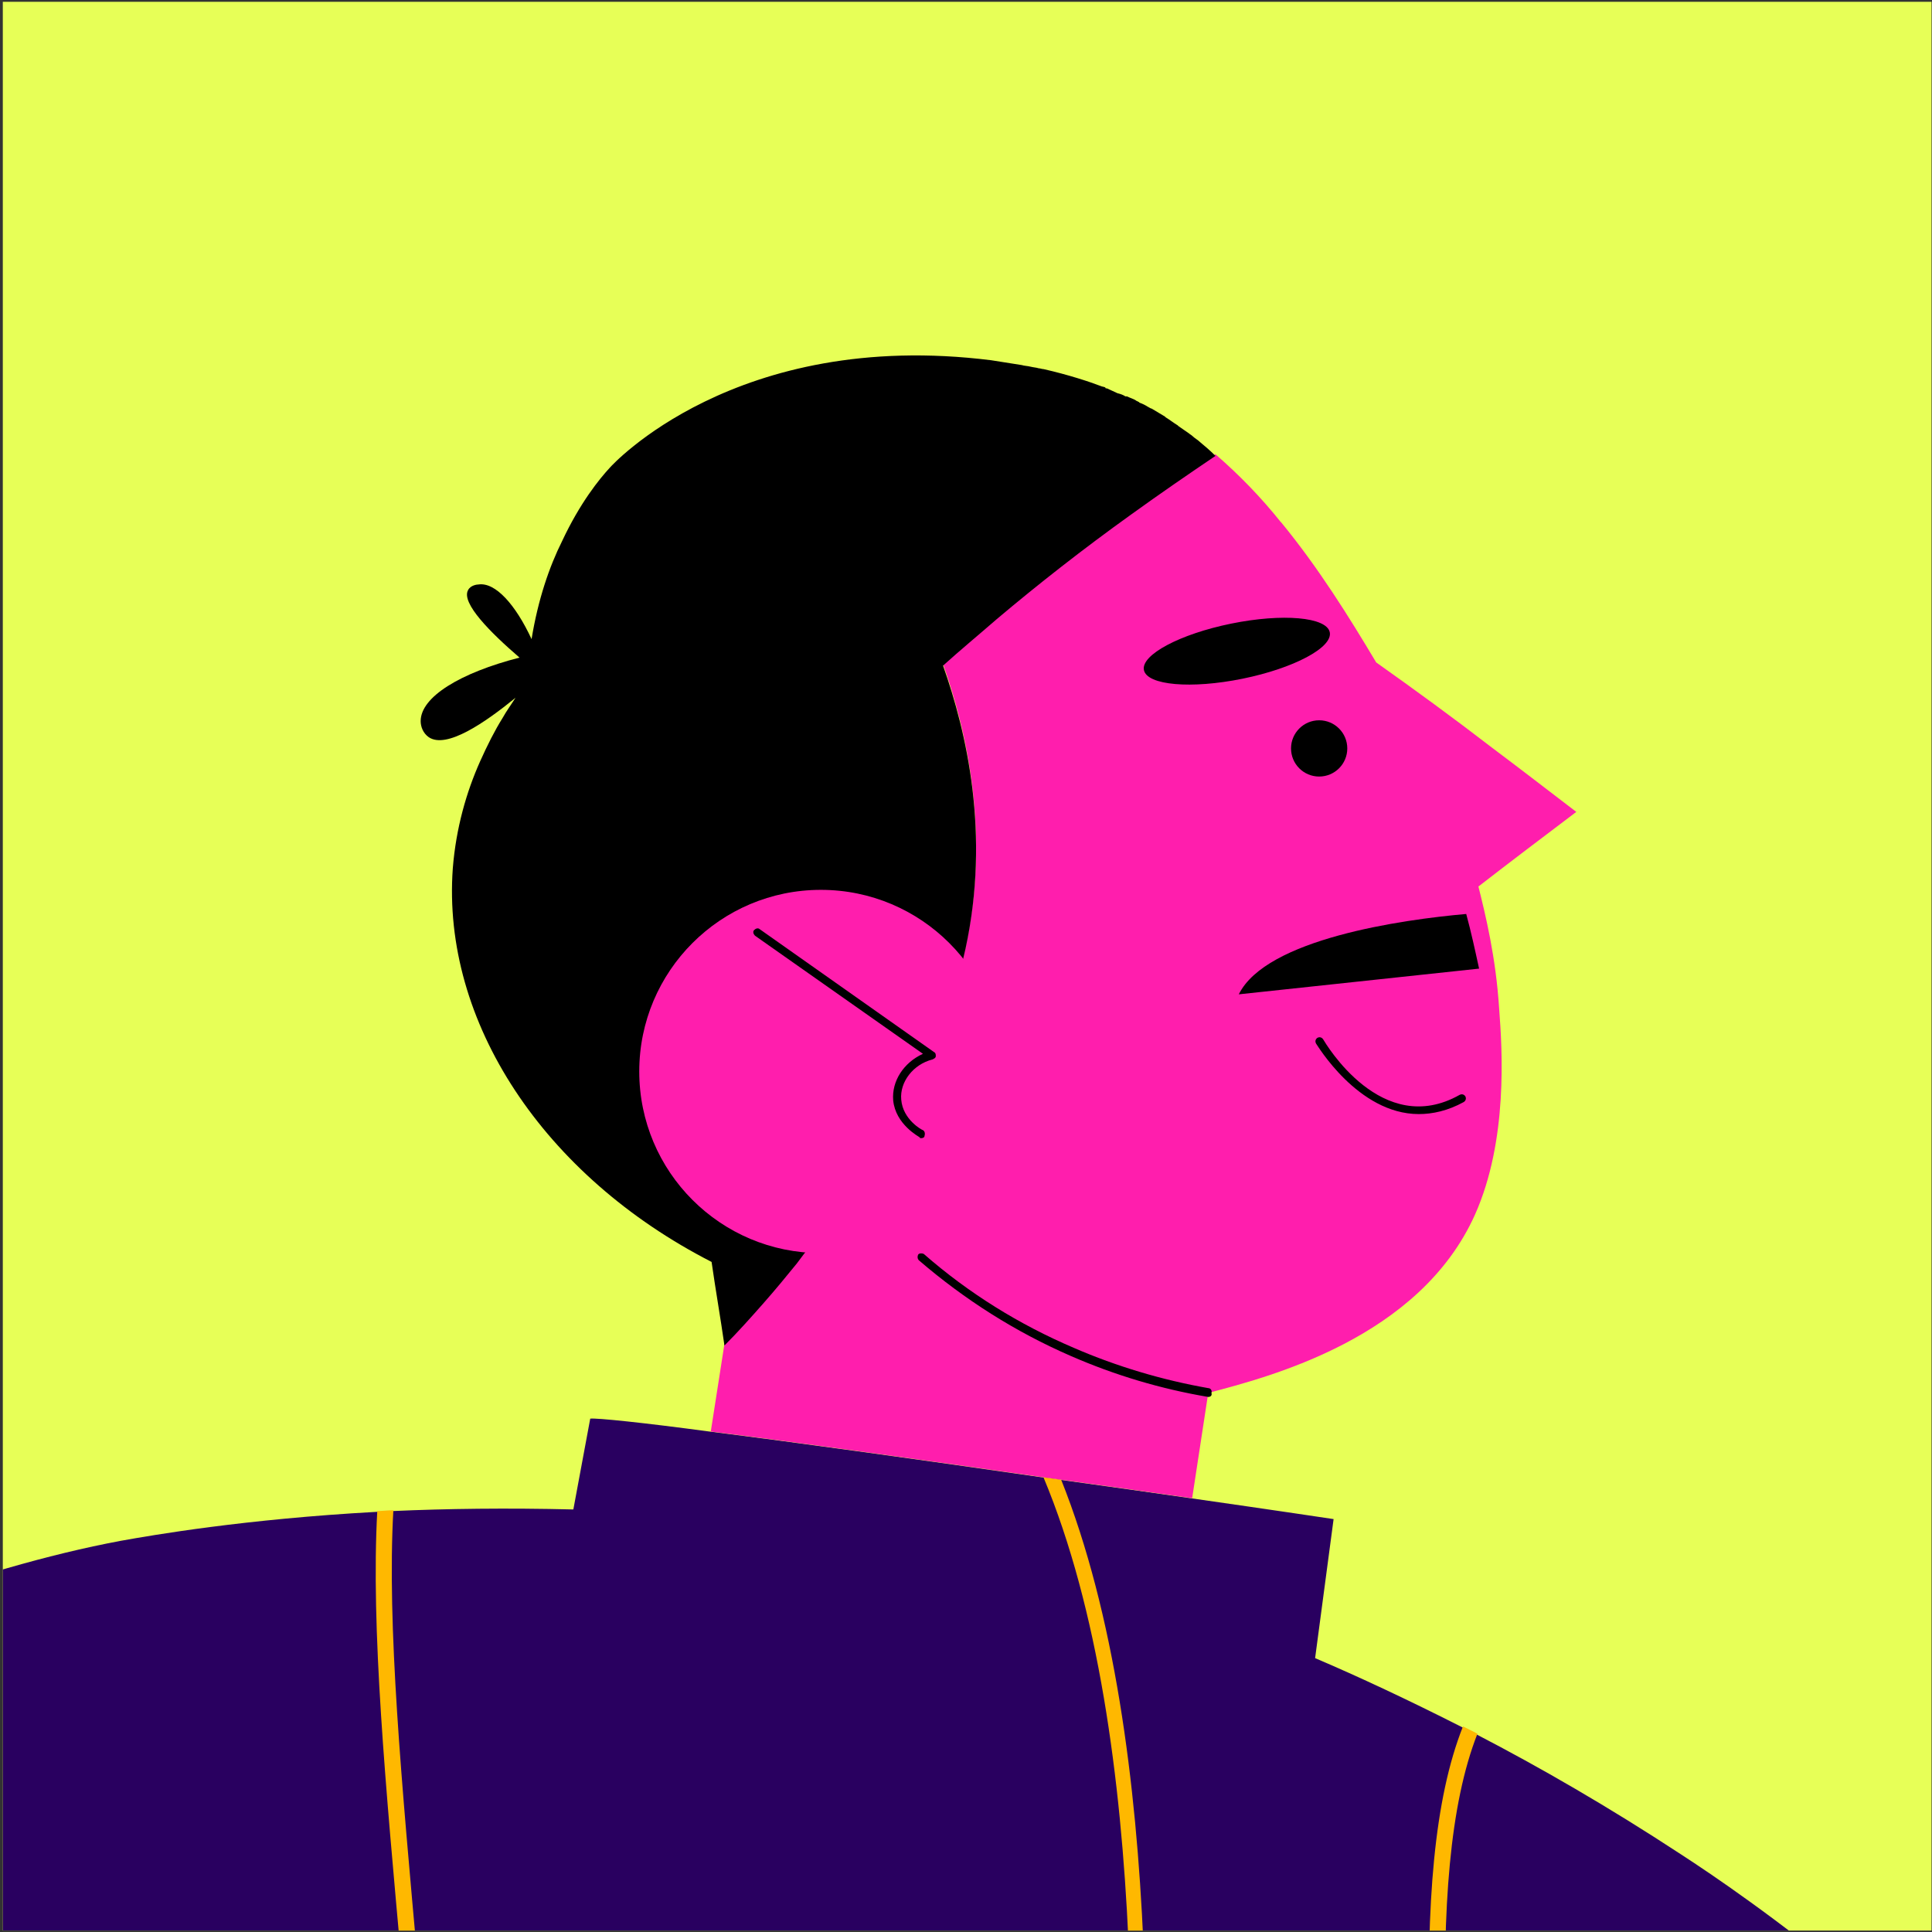 <svg width="199" height="199" viewBox="0 0 199 199" fill="none" xmlns="http://www.w3.org/2000/svg">
<rect x="0" y="0" width="199" height="199" fill="#333333" stroke="none"/>
<g clip-path="url(#clip0_3_15816)">
<rect width="198.663" height="198.663" transform="translate(0.29 0.188)" fill="#E7FF57"/>
<path d="M256.313 275.089C255.982 274.675 255.65 274.178 255.319 273.764C248.283 264.659 239.923 254.726 230.073 243.137C228.003 240.654 225.934 238.336 223.947 236.018C223.45 235.439 222.954 234.942 222.457 234.363C199.114 208.537 179.744 195.292 173.122 190.988C165.672 186.104 158.637 182.048 152.097 178.654C151.601 178.406 151.104 178.158 150.607 177.909C145.061 175.095 139.929 172.694 135.459 170.791L137.363 156.47C137.363 156.47 131.32 155.56 122.629 154.318C118.573 153.739 113.937 153.076 109.136 152.414C108.557 152.331 107.895 152.249 107.315 152.166C95.312 150.428 82.234 148.606 73.046 147.448C66.258 146.537 61.457 146.04 60.795 146.123C60.215 149.269 59.636 152.331 59.056 155.477C52.269 155.311 45.978 155.394 40.432 155.642C39.852 155.642 39.356 155.725 38.776 155.725C25.201 156.47 15.682 158.126 12.453 158.705C-2.612 161.52 -20.492 168.473 -37.378 176.419C-37.875 176.668 -38.371 176.916 -38.868 177.164C-57.41 185.939 -74.71 195.789 -85.968 202.411C-86.464 202.742 -86.961 202.991 -87.458 203.322C-89.031 204.232 -90.52 205.143 -91.762 205.888C-105.337 214 -114.94 220.374 -125.7 228.982C-132.819 234.694 -140.186 241.233 -145.484 246.531C-145.898 246.945 -146.312 247.276 -146.643 247.69C-148.133 249.18 -149.457 250.587 -150.451 251.829C-174.621 279.807 -166.178 329.142 -162.95 344.952C-160.301 358.941 -157.569 374.172 -154.755 391.555C-154.589 392.3 -154.507 393.045 -154.341 393.873C-151.692 410.097 -148.878 428.142 -145.898 448.588C-126.363 445.443 -106.827 442.38 -87.292 439.234C-88.368 430.626 -89.444 422.596 -90.438 415.064C-90.52 414.484 -90.603 413.988 -90.686 413.408C-93.997 388.327 -96.646 369.123 -98.384 356.624C-98.715 354.306 -99.046 352.071 -99.295 349.836C-102.523 326.245 -104.013 313 -99.378 302.322C-99.129 301.743 -98.881 301.163 -98.633 300.667C-97.888 299.094 -96.977 297.604 -95.901 296.114C-91.597 290.071 -84.064 285.105 -70.24 277.075C-69.744 276.744 -69.247 276.496 -68.75 276.165C-66.184 274.675 -63.37 273.019 -60.307 271.281C-48.304 264.328 -37.958 259.113 -30.508 255.554C-41.02 298.68 -51.533 341.724 -62.045 384.768C-61.549 385.181 -61.052 385.513 -60.721 385.761L-60.307 386.092C-59.81 386.506 -59.231 386.837 -58.734 387.251C-58.072 387.748 -57.41 388.161 -56.748 388.658C-56.168 389.072 -55.589 389.486 -55.009 389.9L-54.761 390.065C-53.768 390.727 -52.775 391.39 -51.781 392.052C-51.202 392.466 -50.539 392.88 -49.96 393.211C-46.732 395.28 -43.338 397.267 -39.861 399.171C-39.034 399.667 -38.206 400.081 -37.378 400.495C-35.888 401.323 -34.315 402.151 -32.329 403.061C-31.418 403.475 -30.59 403.889 -29.68 404.303C-27.859 405.213 -26.12 405.958 -24.465 406.621C-23.554 407.034 -22.727 407.366 -21.816 407.779C-20.078 408.524 -18.339 409.187 -16.518 409.849C-15.608 410.18 -14.697 410.511 -13.787 410.842C-13.207 411.09 -12.628 411.256 -12.049 411.504C-10.89 411.918 -9.731 412.332 -8.489 412.663C-7.744 412.912 -6.916 413.16 -6.089 413.408C-5.261 413.657 -4.433 413.905 -3.605 414.153C-2.86 414.402 -2.115 414.567 -1.37 414.815C-0.377 415.064 0.616 415.395 1.527 415.643C2.189 415.809 2.934 415.974 3.596 416.14C4.341 416.305 5.086 416.554 5.831 416.719C8.149 417.299 10.55 417.795 13.198 418.292C13.943 418.458 14.688 418.54 15.516 418.706C18.827 419.285 22.221 419.782 25.532 420.196C26.939 420.361 28.512 420.527 30.168 420.693C33.561 421.024 36.872 421.272 40.101 421.355C40.846 421.355 41.508 421.438 42.253 421.438C43.246 421.438 44.239 421.52 45.233 421.52C46.888 421.52 48.378 421.52 49.951 421.52C52.186 421.52 54.09 421.438 55.911 421.355C56.49 421.355 56.987 421.272 57.566 421.272C58.394 421.189 59.305 421.189 60.133 421.106C64.52 420.858 68.99 420.361 73.294 419.782C74.122 419.699 74.95 419.534 75.777 419.451C78.095 419.12 80.413 418.706 82.896 418.209H83.062C83.641 418.126 84.221 417.961 84.8 417.878C85.462 417.713 86.042 417.63 86.704 417.464C87.614 417.299 88.442 417.05 89.353 416.885C89.601 416.802 89.849 416.802 90.098 416.719C90.843 416.554 91.588 416.305 92.415 416.14C92.664 416.057 92.912 415.974 93.078 415.974C93.657 415.809 94.237 415.643 94.816 415.56C102.597 413.491 110.295 410.842 117.745 407.779L118.407 407.531C119.235 407.2 119.98 406.869 120.725 406.538C120.973 406.455 121.139 406.372 121.222 406.289C122.215 405.876 123.622 405.296 125.278 404.468C135.376 374.338 145.558 344.207 155.657 314.159C156.07 312.835 156.567 311.428 156.981 310.103C160.209 300.584 163.438 290.982 166.666 281.38C172.874 287.505 181.814 296.528 192.327 307.868C192.492 308.034 192.658 308.199 192.823 308.365C193.237 308.779 193.568 309.193 193.982 309.607C195.555 311.262 196.962 312.835 198.286 314.325C198.7 314.822 199.197 315.318 199.611 315.732C203.667 320.202 206.812 323.679 209.13 326.576C211.448 329.39 212.938 331.625 213.848 333.529C215.918 338.082 217.242 343.131 216.166 352.981C216.083 353.561 216.083 354.058 216.001 354.637C214.924 363.494 212.027 375.993 206.398 394.784C203.501 404.386 199.776 416.14 194.975 429.632C194.81 430.212 194.561 430.791 194.313 431.453C192.161 437.496 189.76 443.87 187.112 450.575C207.475 449.913 227.92 449.25 248.366 448.588C251.346 439.4 255.237 427.397 259.624 413.16C259.872 412.498 260.038 411.753 260.286 411.09C261.859 405.958 263.514 400.495 265.17 394.866C274.358 364.073 279.573 346.277 280.814 336.426C280.897 335.764 280.98 335.185 280.98 334.605C281.063 333.695 281.063 332.867 281.063 332.122C280.401 311.676 272.04 295.617 256.313 275.089Z" fill="#290060"/>
<path d="M-17.511 316.228C-27.858 341.972 -32.659 377.152 -28.52 404.799C-28.934 404.634 -29.348 404.385 -29.762 404.22C-29.844 404.137 -30.01 404.137 -30.093 404.054C-30.838 399.253 -31.334 394.204 -31.583 388.906C-32.742 364.57 -28.272 338.495 -19.083 315.566C-1.369 271.529 -5.839 255.305 -12.13 232.79C-12.792 230.306 -13.537 227.823 -14.2 225.091C-19.083 206.467 -28.437 189.994 -38.784 176.998C-38.288 176.75 -37.791 176.502 -37.294 176.253C-26.616 189.912 -17.345 206.881 -12.627 224.678C-11.882 227.326 -11.22 229.893 -10.557 232.376C-4.184 255.222 0.369 271.695 -17.511 316.228Z" fill="#FFB800"/>
<path d="M33.811 386.091C29.838 400.329 25.864 411.255 21.891 419.616C21.312 419.533 20.732 419.45 20.153 419.367C24.126 411.09 28.182 400.163 32.238 385.595C51.773 315.152 45.813 250.255 41.426 202.907C39.688 183.703 38.198 167.644 38.86 155.642C39.357 155.642 39.936 155.559 40.516 155.559C39.854 167.396 41.344 183.372 43.082 202.742C47.469 250.255 53.429 315.318 33.811 386.091Z" fill="#FFB800"/>
<path d="M117.249 243.468V243.717C115.014 288.747 105.909 321.527 98.624 347.849C90.843 375.911 85.215 396.108 91.754 416.14C91.257 416.223 90.678 416.388 90.181 416.554C83.642 395.943 89.436 374.834 97.052 347.518C104.336 321.278 113.441 288.582 115.676 243.717V243.468C116.752 221.947 118.822 179.317 107.481 152.166C108.144 152.249 108.723 152.332 109.302 152.414C120.312 179.979 118.242 222.029 117.249 243.468Z" fill="#FFB800"/>
<path d="M152.76 261.679C154.084 276.413 155.574 292.389 156.899 309.855C156.485 311.179 155.988 312.587 155.492 313.911C154.167 294.873 152.594 277.572 151.104 261.762C147.379 221.036 144.731 192.809 150.69 177.827C151.187 178.075 151.684 178.323 152.18 178.572C146.469 193.14 149.035 221.119 152.76 261.679Z" fill="#FFB800"/>
<path d="M154.416 103.908C154.747 108.212 155.326 117.483 151.932 125.098C146.221 137.846 130.742 141.819 124.451 143.475L122.795 154.319C118.739 153.739 114.103 153.077 109.302 152.415C108.723 152.332 108.061 152.249 107.481 152.166C95.479 150.428 82.4 148.607 73.212 147.448L74.619 138.425C76.026 137.018 77.351 135.528 78.592 134.121C79.834 132.714 80.993 131.307 82.069 129.982C82.317 129.651 82.566 129.32 82.814 128.989C86.953 123.691 90.016 118.807 92.168 114.917C92.333 114.586 92.499 114.255 92.664 114.006C93.575 112.351 94.486 110.695 95.313 109.04C95.396 108.874 95.479 108.626 95.644 108.378C97.052 105.398 98.293 102.335 99.204 98.61C99.287 98.279 99.369 97.865 99.452 97.534C102.018 85.697 99.535 75.184 97.134 68.397C98.873 66.824 100.776 65.251 102.68 63.596C106.902 60.036 111.537 56.394 116.504 52.835C119.484 50.682 122.381 48.696 125.196 46.792C127.679 48.944 129.914 51.262 131.9 53.745C131.9 53.745 131.9 53.745 131.983 53.828C135.791 58.464 138.936 63.513 141.751 68.231C145.724 71.046 149.697 73.943 153.671 77.005C156.651 79.24 159.548 81.475 162.362 83.627C158.968 86.194 155.574 88.76 152.263 91.326C152.263 91.326 152.263 91.326 152.263 91.243C153.008 94.223 154.084 98.61 154.416 103.908Z" fill="#FF1EAD"/>
<path d="M124.45 143.889C119.566 143.061 114.848 141.654 110.295 139.668C104.584 137.184 99.369 133.873 94.65 129.817C94.485 129.652 94.485 129.403 94.568 129.238C94.65 129.072 94.981 129.072 95.147 129.155C99.782 133.211 104.997 136.439 110.626 138.84C115.013 140.744 119.732 142.151 124.45 142.979C124.698 142.979 124.864 143.227 124.781 143.475C124.864 143.724 124.698 143.889 124.45 143.889Z" fill="black"/>
<path d="M123.623 45.55C123.375 45.302 123.044 45.137 122.795 44.888C122.713 44.806 122.547 44.723 122.464 44.64C122.133 44.392 121.719 44.143 121.388 43.895L121.305 43.812C120.892 43.564 120.478 43.233 120.064 42.984L119.981 42.902C119.567 42.653 119.153 42.405 118.739 42.157C118.657 42.074 118.491 42.074 118.408 41.991C118.326 41.991 118.326 41.908 118.243 41.908C117.994 41.743 117.663 41.577 117.415 41.494C117.415 41.494 117.332 41.494 117.332 41.412C117.249 41.412 117.167 41.329 117.167 41.329C117.167 41.329 117.084 41.329 117.001 41.246C116.753 41.081 116.422 40.998 116.091 40.832H116.008C116.008 40.832 116.008 40.832 115.925 40.832C115.677 40.667 115.428 40.584 115.097 40.501C114.766 40.336 114.352 40.17 114.021 40.004C114.021 40.004 114.021 40.004 113.938 40.004C113.938 40.004 113.856 40.004 113.856 39.922C113.773 39.839 113.524 39.839 113.359 39.756C112.283 39.342 110.048 38.597 107.482 38.018C107.316 38.018 107.151 37.935 106.985 37.935C106.737 37.852 106.489 37.852 106.157 37.77C105.826 37.687 105.495 37.687 105.247 37.604C104.171 37.438 103.177 37.273 102.101 37.107C75.696 33.796 62.865 48.117 62.865 48.117C61.706 49.358 59.72 51.841 57.899 55.732C56.574 58.381 55.415 61.775 54.753 65.831C53.098 62.271 51.028 59.953 49.29 60.202C49.124 60.202 48.462 60.285 48.214 60.781C47.469 62.106 50.532 65.168 53.512 67.734C47.386 69.307 43.33 71.791 43.33 74.274C43.33 74.853 43.578 75.516 44.158 75.929C45.979 77.171 49.952 74.439 53.098 71.873C52.684 72.535 52.187 73.198 51.773 73.943C50.946 75.267 50.2 76.757 49.456 78.413C48.048 81.558 46.972 85.283 46.641 89.422C45.482 105.232 55.995 121.125 73.295 129.982C73.709 132.88 74.206 135.694 74.62 138.591C76.027 137.184 77.351 135.694 78.593 134.287C79.835 132.88 80.993 131.472 82.069 130.148C82.318 129.817 82.566 129.486 82.814 129.155C86.953 123.857 90.016 118.973 92.168 115.083C92.334 114.752 92.499 114.42 92.665 114.172C93.575 112.517 94.486 110.861 95.314 109.206C95.396 109.04 95.479 108.792 95.645 108.543C97.052 105.563 98.294 102.501 99.204 98.776C99.287 98.445 99.37 98.031 99.453 97.7C102.019 85.863 99.535 75.35 97.135 68.562C98.873 66.99 100.777 65.417 102.681 63.761C106.902 60.202 111.538 56.56 116.504 53C119.484 50.848 122.382 48.861 125.196 46.958C124.617 46.378 124.12 45.964 123.623 45.55Z" fill="black"/>
<path d="M135.876 79.986C137.476 79.986 138.773 78.689 138.773 77.089C138.773 75.489 137.476 74.191 135.876 74.191C134.276 74.191 132.979 75.489 132.979 77.089C132.979 78.689 134.276 79.986 135.876 79.986Z" fill="black"/>
<path d="M127.975 69.911C133.261 68.836 137.288 66.693 136.969 65.125C136.65 63.557 132.106 63.158 126.82 64.233C121.534 65.308 117.508 67.451 117.826 69.019C118.145 70.587 122.689 70.986 127.975 69.911Z" fill="black"/>
<path d="M152.349 99.769L127.599 102.418C130.413 96.707 144.402 94.72 151.024 94.141C151.521 95.962 151.935 97.866 152.349 99.769Z" fill="black"/>
<path d="M146.139 114.752C139.848 114.752 135.626 107.551 135.543 107.468C135.46 107.302 135.46 107.054 135.709 106.888C135.874 106.806 136.123 106.806 136.288 107.054C136.536 107.468 142.331 117.318 150.36 112.765C150.526 112.683 150.774 112.683 150.94 112.931C151.022 113.097 151.022 113.345 150.774 113.51C149.118 114.421 147.546 114.752 146.139 114.752Z" fill="black"/>
<path d="M84.552 129.072C94.884 129.072 103.26 120.697 103.26 110.365C103.26 100.033 94.884 91.657 84.552 91.657C74.22 91.657 65.845 100.033 65.845 110.365C65.845 120.697 74.22 129.072 84.552 129.072Z" fill="#FF1EAD"/>
<path d="M94.898 117.235C94.815 117.235 94.733 117.235 94.733 117.152C94.65 117.07 92.249 115.828 92.001 113.345C91.835 111.358 93.077 109.454 95.064 108.544L77.763 96.376C77.598 96.21 77.515 95.962 77.681 95.796C77.846 95.63 78.094 95.548 78.26 95.713L96.222 108.378C96.388 108.461 96.388 108.626 96.388 108.792C96.388 108.958 96.222 109.04 96.057 109.123C94.07 109.62 92.663 111.441 92.829 113.262C92.994 115.331 94.981 116.407 95.064 116.407C95.229 116.49 95.312 116.739 95.229 116.987C95.229 117.152 95.064 117.235 94.898 117.235Z" fill="black"/>
</g>
<defs>
<clipPath id="clip0_3_15816">
<rect width="198.663" height="198.663" fill="white" transform="translate(0.29 0.188)"/>
</clipPath>
</defs>
</svg>
